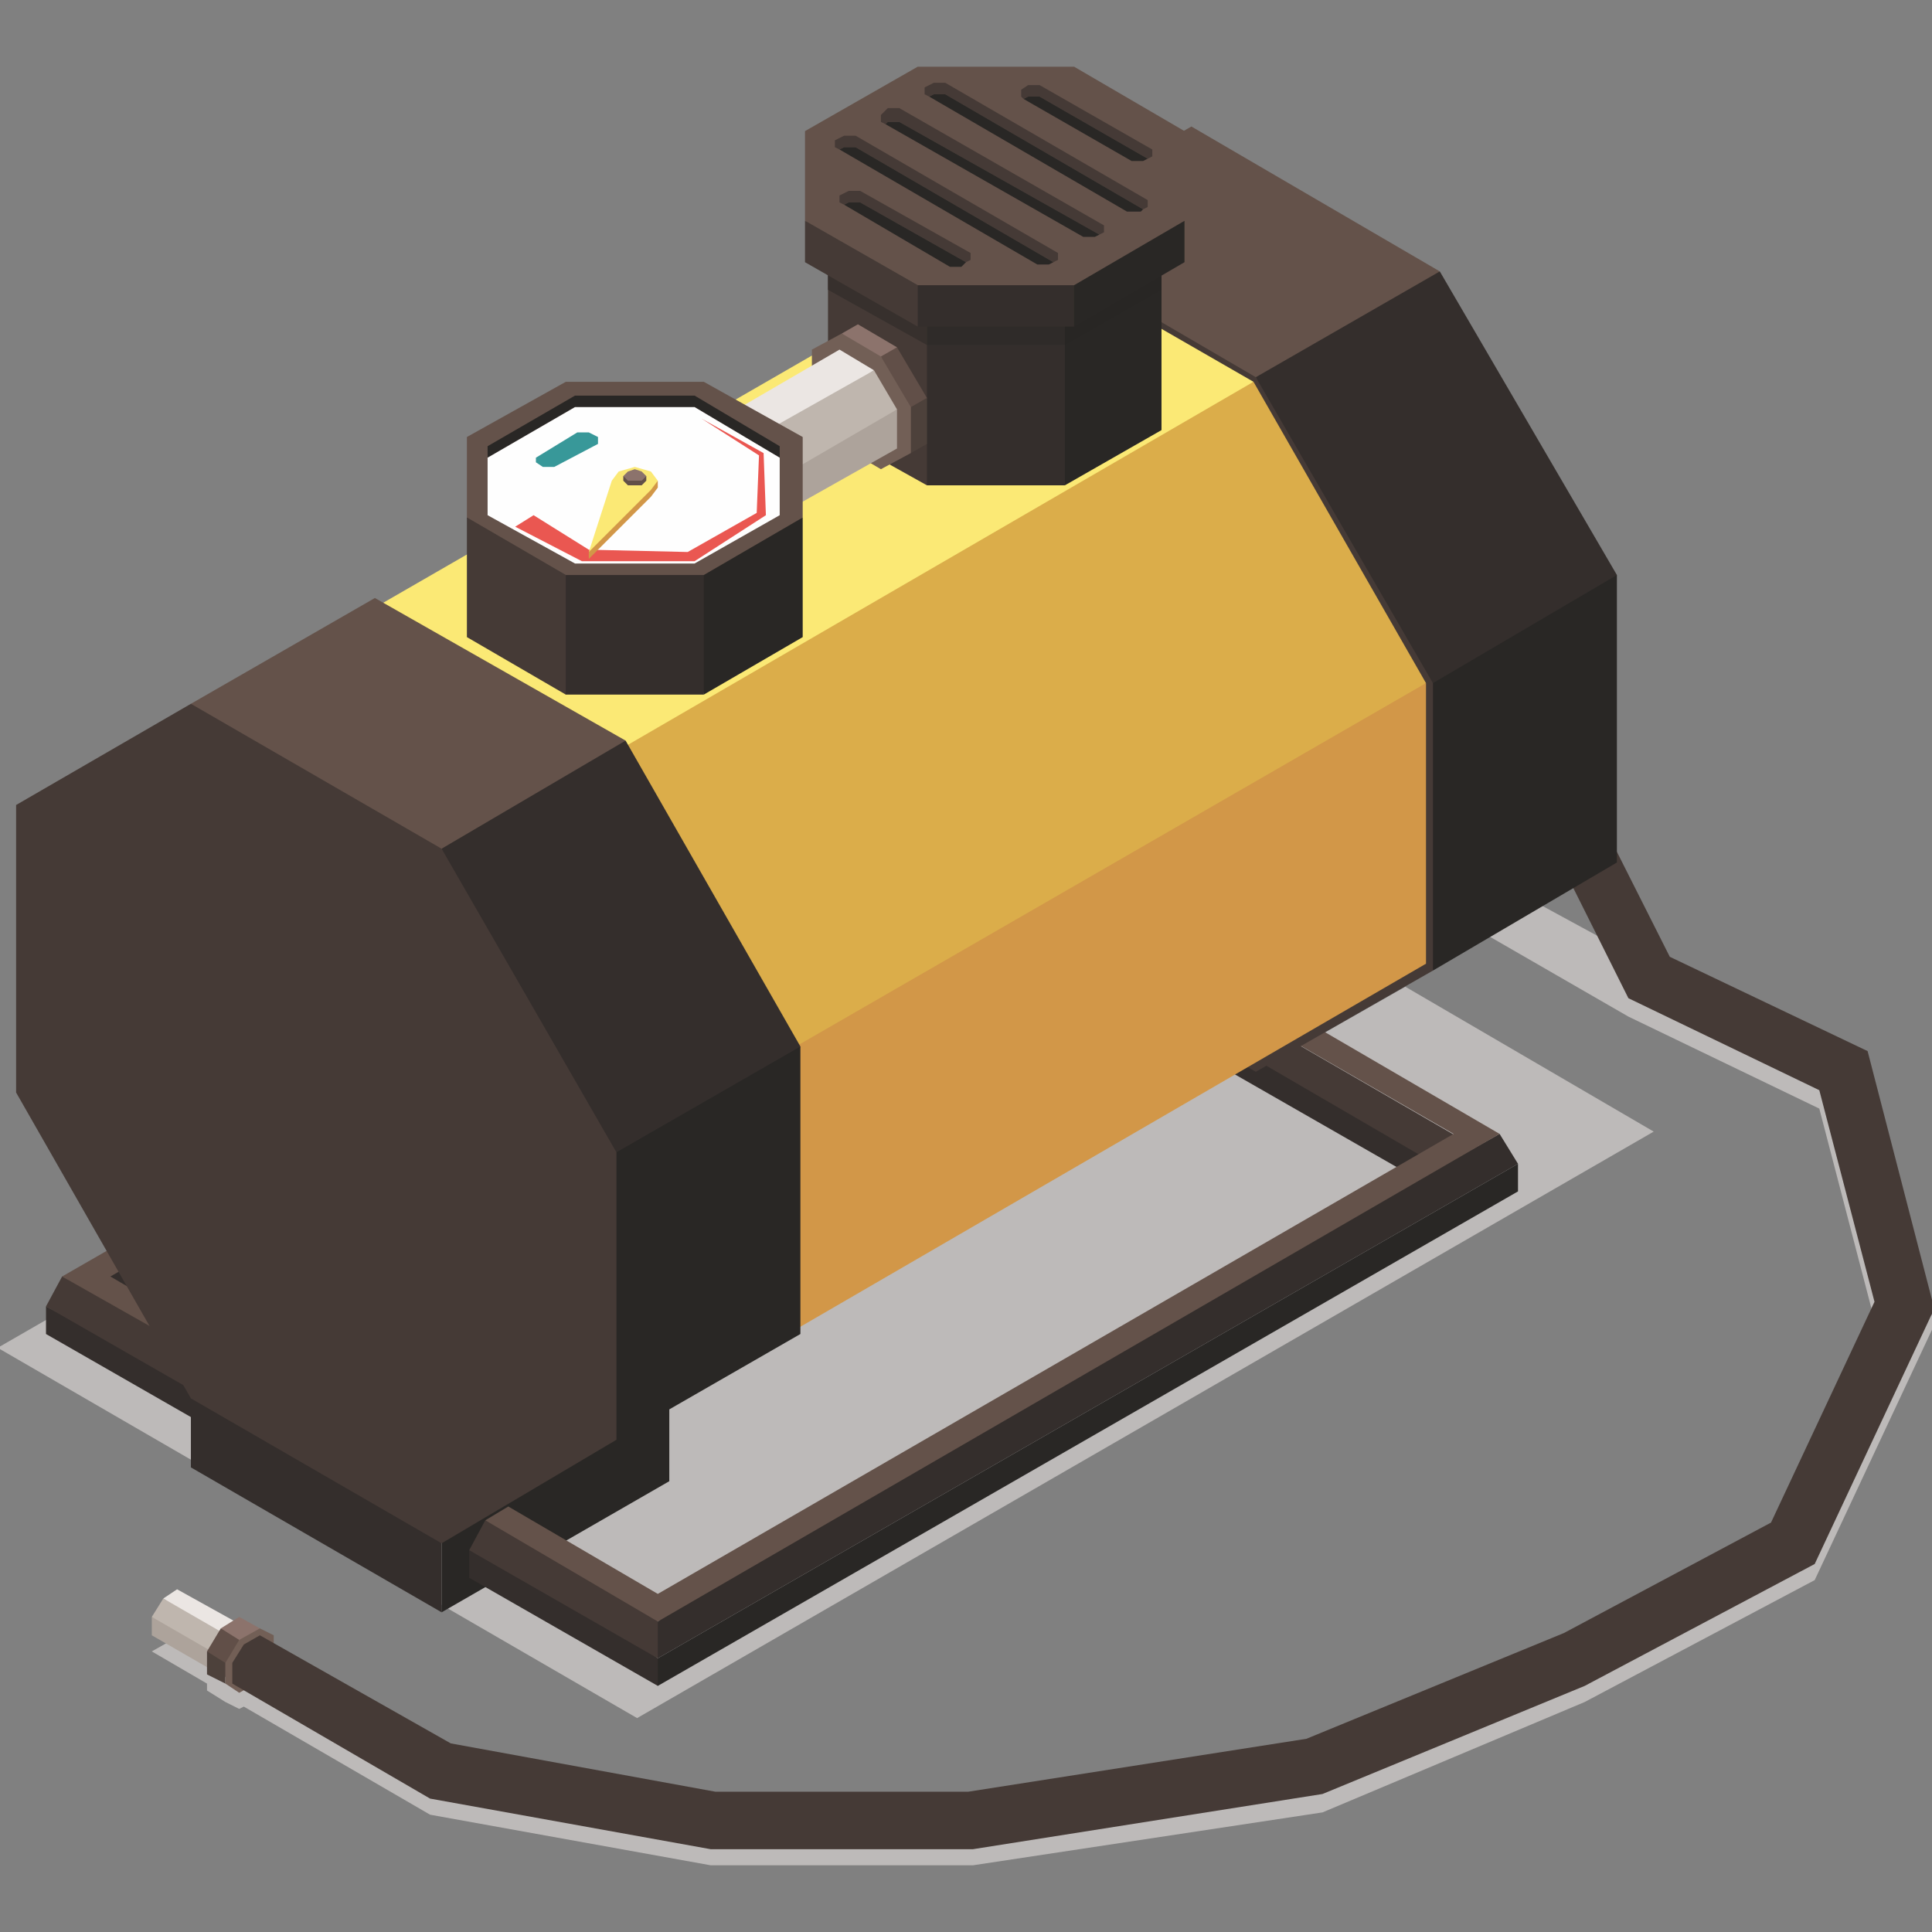 <?xml version="1.0" encoding="UTF-8"?>
<!DOCTYPE svg PUBLIC "-//W3C//DTD SVG 1.1//EN" "http://www.w3.org/Graphics/SVG/1.1/DTD/svg11.dtd">
<!-- Creator: CorelDRAW X7 -->
<svg xmlns="http://www.w3.org/2000/svg" xml:space="preserve" width="84px" height="84px" version="1.1" style="shape-rendering:geometricPrecision; text-rendering:geometricPrecision; image-rendering:optimizeQuality; fill-rule:evenodd; clip-rule:evenodd"
viewBox="0 0 840 840"
 xmlns:xlink="http://www.w3.org/1999/xlink">
 <rect x="0" y="0" width="840" height="840" fill="#808080" stroke="none"/>
 <defs>
  <style type="text/css">
   <![CDATA[
    .fil21 {fill:#FEFEFE;fill-rule:nonzero}
    .fil23 {fill:#EA5751;fill-rule:nonzero}
    .fil13 {fill:#FBE975;fill-rule:nonzero}
    .fil1 {fill:#EBE6E3;fill-rule:nonzero}
    .fil16 {fill:#E6C059;fill-rule:nonzero}
    .fil4 {fill:#E0D8CF;fill-rule:nonzero}
    .fil14 {fill:#DBAD4A;fill-rule:nonzero}
    .fil15 {fill:#D29748;fill-rule:nonzero}
    .fil2 {fill:#BFB6AE;fill-rule:nonzero}
    .fil0 {fill:#BDBAB9;fill-rule:nonzero}
    .fil3 {fill:#ADA39B;fill-rule:nonzero}
    .fil5 {fill:#8C736C;fill-rule:nonzero}
    .fil8 {fill:#725F56;fill-rule:nonzero}
    .fil12 {fill:#64524A;fill-rule:nonzero}
    .fil6 {fill:#614F48;fill-rule:nonzero}
    .fil7 {fill:#4D413B;fill-rule:nonzero}
    .fil20 {fill:#4B403A;fill-rule:nonzero}
    .fil9 {fill:#453A36;fill-rule:nonzero}
    .fil19 {fill:#37302D;fill-rule:nonzero}
    .fil11 {fill:#342E2C;fill-rule:nonzero}
    .fil18 {fill:#2F2B29;fill-rule:nonzero}
    .fil10 {fill:#292725;fill-rule:nonzero}
    .fil17 {fill:#282624;fill-rule:nonzero}
    .fil22 {fill:#389899;fill-rule:nonzero}
   ]]>
  </style>
 </defs>
 <g id="Layer_x0020_1">
  <g id="_503133832">
   <polygon class="fil0" points="423,811 309,811 187,789 106,742 104,743 98,740 90,735 90,732 66,718 89,705 101,712 104,711 113,715 119,719 119,721 196,766 311,787 421,787 568,764 680,718 770,670 815,574 791,482 708,442 623,393 623,368 726,424 812,465 841,576 789,687 689,740 575,788 "/>
   <polygon class="fil0" points="277,747 -1,586 407,351 438,403 546,466 611,429 719,492 "/>
   <polygon class="fil1" points="104,706 77,691 71,695 97,713 "/>
   <polygon class="fil2" points="97,710 71,695 66,703 92,726 "/>
   <polygon class="fil3" points="92,718 66,703 66,711 92,726 "/>
   <polygon class="fil4" points="97,729 92,726 92,718 97,710 104,706 108,709 108,716 104,725 "/>
   <polygon class="fil5" points="113,708 104,703 96,708 104,718 "/>
   <polygon class="fil6" points="104,713 96,708 90,718 100,732 "/>
   <polygon class="fil7" points="98,723 90,718 90,728 98,732 "/>
   <polygon class="fil8" points="104,736 98,732 98,723 104,713 113,708 119,711 119,721 113,731 "/>
   <polygon class="fil9" points="812,457 726,416 663,291 642,302 708,434 791,474 815,566 770,662 680,710 568,756 421,779 311,779 196,758 113,711 106,715 101,723 101,732 187,782 309,804 423,804 575,780 689,733 789,680 841,569 "/>
   <polygon class="fil10" points="66,573 158,520 158,509 57,564 "/>
   <polygon class="fil11" points="57,566 158,509 150,496 67,536 39,556 "/>
   <polygon class="fil12" points="48,555 150,496 140,490 27,555 40,558 "/>
   <polygon class="fil11" points="95,623 20,580 20,568 99,609 "/>
   <polygon class="fil9" points="95,611 20,568 27,555 113,593 "/>
   <polygon class="fil12" points="103,598 27,555 48,555 113,593 "/>
   <polygon class="fil10" points="120,597 113,593 103,598 95,611 95,623 103,627 113,621 120,609 "/>
   <polygon class="fil11" points="83,608 83,638 192,701 192,671 159,606 "/>
   <polygon class="fil10" points="291,567 291,644 192,701 192,625 "/>
   <polygon class="fil11" points="617,513 507,450 507,438 621,500 "/>
   <polygon class="fil9" points="617,502 507,438 514,425 635,495 "/>
   <polygon class="fil12" points="632,493 514,425 525,419 652,493 635,498 "/>
   <polygon class="fil11" points="286,705 312,684 652,493 660,506 286,721 280,710 "/>
   <polygon class="fil12" points="286,693 632,493 652,493 286,705 281,695 "/>
   <polygon class="fil10" points="286,721 660,506 660,518 286,733 280,724 "/>
   <polygon class="fil11" points="286,733 204,686 204,674 265,705 286,721 "/>
   <polygon class="fil9" points="286,721 204,674 211,661 278,693 286,705 "/>
   <polygon class="fil12" points="286,705 211,661 221,655 286,693 "/>
   <polygon class="fil12" points="438,101 518,55 626,118 545,209 "/>
   <polygon class="fil11" points="546,164 626,118 703,250 623,422 "/>
   <polygon class="fil10" points="623,297 703,250 703,375 623,422 "/>
   <polygon class="fil9" points="546,466 623,422 623,297 546,164 438,101 361,146 361,271 438,403 "/>
   <polygon class="fil13" points="165,263 439,105 545,166 271,400 "/>
   <polygon class="fil14" points="271,325 545,166 620,297 346,578 "/>
   <polygon class="fil15" points="346,455 620,297 620,419 346,578 "/>
   <polygon class="fil16" points="271,621 346,578 346,455 271,325 165,263 89,307 89,429 165,560 "/>
   <polygon class="fil12" points="83,306 163,260 272,322 191,413 "/>
   <polygon class="fil11" points="192,369 272,322 348,455 268,626 "/>
   <polygon class="fil10" points="268,501 348,455 348,580 268,626 "/>
   <polygon class="fil9" points="192,671 268,626 268,501 192,369 83,306 7,350 7,475 83,608 "/>
   <polygon class="fil10" points="505,107 505,187 463,211 448,123 "/>
   <polygon class="fil11" points="463,132 463,211 403,211 360,107 "/>
   <polygon class="fil9" points="403,132 403,211 360,187 360,107 "/>
   <polygon class="fil12" points="360,73 360,107 403,132 463,132 505,107 505,73 463,48 403,48 "/>
   <polygon class="fil17" points="463,150 463,132 463,132 505,107 505,126 463,150 "/>
   <polygon class="fil0" points="360,126 360,126 360,107 "/>
   <polygon class="fil18" points="403,150 403,132 403,132 463,132 463,150 "/>
   <polygon class="fil19" points="403,150 360,126 360,107 403,132 403,150 "/>
   <polygon class="fil20" points="463,132 403,132 403,132 360,107 505,107 505,107 "/>
   <polygon class="fil10" points="515,96 515,114 467,142 450,114 "/>
   <polygon class="fil11" points="467,124 467,142 399,142 350,96 "/>
   <polygon class="fil9" points="399,124 399,142 350,114 350,96 "/>
   <polygon class="fil12" points="350,57 350,96 399,124 467,124 515,96 515,57 467,29 399,29 "/>
   <polygon class="fil9" points="458,114 460,113 460,110 372,59 367,59 363,61 363,64 365,65 367,64 372,64 "/>
   <polygon class="fil10" points="456,115 458,114 372,64 367,64 365,65 451,115 "/>
   <polygon class="fil9" points="478,102 480,101 480,98 391,47 386,47 383,50 383,53 385,54 386,53 391,53 "/>
   <polygon class="fil10" points="476,103 478,102 391,53 386,53 385,54 471,103 "/>
   <polygon class="fil9" points="420,114 422,113 422,110 374,83 369,83 365,85 365,88 367,89 369,88 374,88 "/>
   <polygon class="fil10" points="418,116 420,114 374,88 369,88 367,89 413,116 "/>
   <polygon class="fil9" points="499,69 501,68 501,65 452,37 447,37 444,39 444,42 445,43 447,42 452,42 "/>
   <polygon class="fil10" points="497,70 499,69 452,42 447,42 445,43 492,70 "/>
   <polygon class="fil9" points="497,91 499,90 499,87 411,36 406,36 402,38 402,41 404,42 406,41 411,41 "/>
   <polygon class="fil10" points="496,92 497,91 411,41 406,41 404,42 490,92 "/>
   <polygon class="fil5" points="366,145 373,141 390,151 383,163 "/>
   <polygon class="fil6" points="383,155 390,151 403,173 396,197 "/>
   <polygon class="fil7" points="396,177 403,173 403,193 396,197 "/>
   <polygon class="fil8" points="383,204 396,197 396,177 383,155 366,145 353,152 353,173 366,194 "/>
   <polygon class="fil1" points="310,184 365,152 380,161 325,198 "/>
   <polygon class="fil2" points="325,192 380,161 390,178 335,226 "/>
   <polygon class="fil3" points="335,210 390,178 390,195 335,226 "/>
   <polygon class="fil4" points="325,232 335,226 335,210 325,192 310,184 300,190 300,206 310,224 "/>
   <polygon class="fil10" points="349,225 349,277 306,302 291,241 "/>
   <polygon class="fil11" points="306,250 306,302 246,302 203,225 "/>
   <polygon class="fil9" points="246,250 246,302 203,277 203,225 "/>
   <polygon class="fil12" points="203,190 203,225 246,250 306,250 349,225 349,190 306,166 246,166 "/>
   <polygon class="fil10" points="339,194 339,199 302,177 250,177 212,199 212,194 250,172 302,172 "/>
   <polygon class="fil21" points="339,199 339,224 302,245 250,245 212,224 212,199 250,177 302,177 "/>
   <polygon class="fil22" points="236,203 241,203 260,193 260,190 256,188 251,188 233,199 233,201 "/>
   <polygon class="fil23" points="224,229 253,244 302,244 333,224 332,197 305,182 330,198 329,223 299,240 256,239 232,224 "/>
   <polygon class="fil15" points="283,216 256,243 256,240 275,215 286,209 286,212 "/>
   <polygon class="fil13" points="283,213 256,240 266,209 269,205 276,203 283,205 286,209 "/>
   <polygon class="fil6" points="279,211 276,211 273,211 271,209 271,207 276,206 281,207 281,209 "/>
   <polygon class="fil5" points="279,209 276,209 273,209 271,207 273,205 276,204 279,205 281,207 "/>
  </g>
 </g>
</svg>
